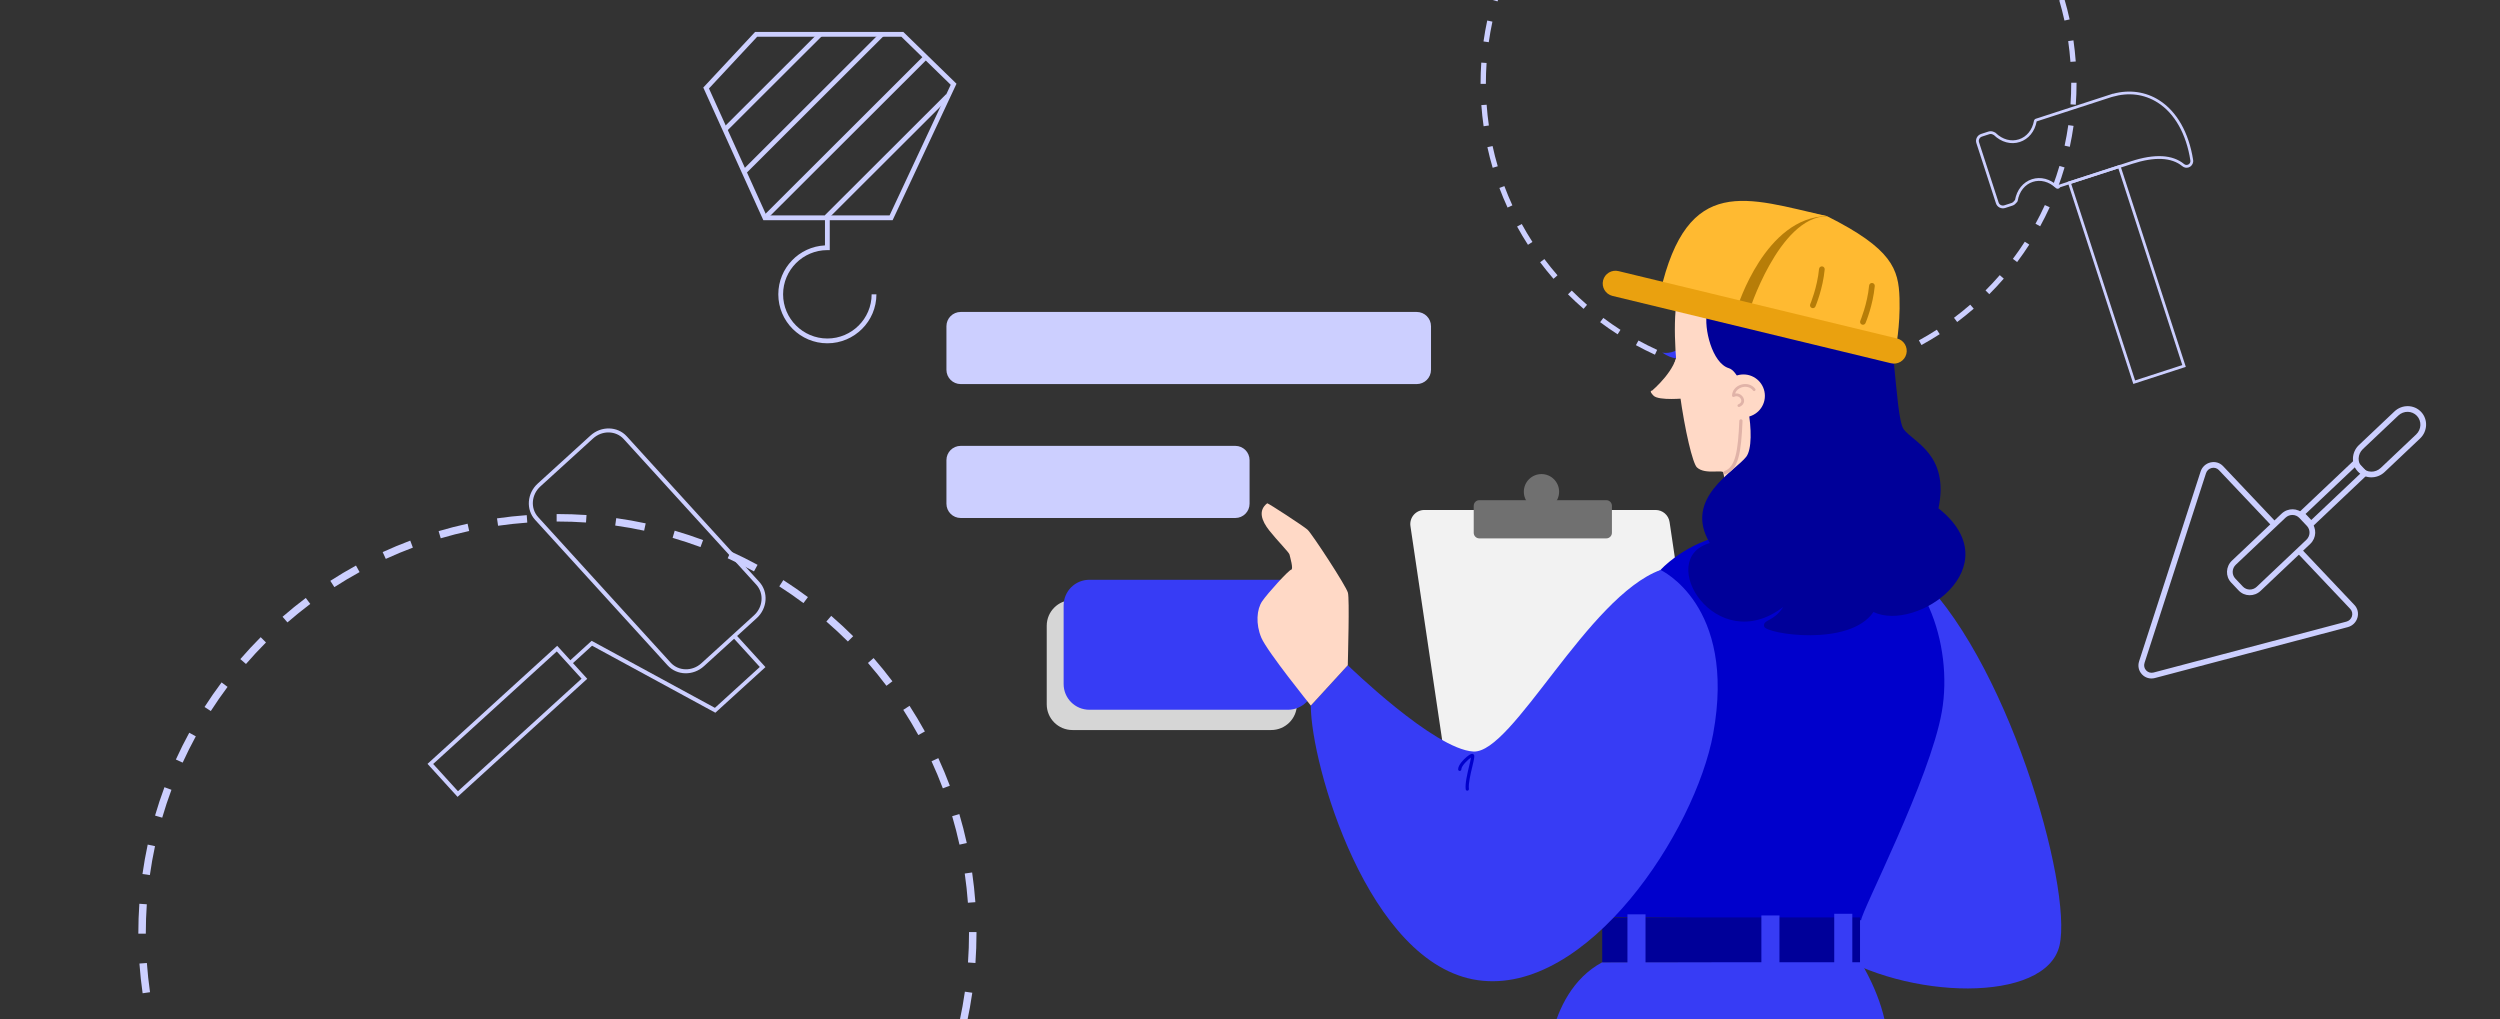 <?xml version="1.0" encoding="utf-8"?>
<!-- Generator: Adobe Illustrator 25.2.1, SVG Export Plug-In . SVG Version: 6.00 Build 0)  -->
<svg version="1.1" id="Layer_1" xmlns="http://www.w3.org/2000/svg" xmlns:xlink="http://www.w3.org/1999/xlink" x="0px" y="0px"
	 viewBox="0 0 954 389" enable-background="new 0 0 954 389" xml:space="preserve">
<rect x="0" y="0" width="954" height="389" fill="#333333" stroke="none"/>
<g>
	<g>
		<g>
			<g>
				<g>
					<g>
						<path fill="#CCCFFF" d="M678.767,145.57h-0.071c-2.675,0-5.379-0.094-8.036-0.28l0.141-2.023
							c2.611,0.182,5.267,0.275,7.895,0.275h0.071V145.57z M686.878,145.28l-0.144-2.023c2.643-0.188,5.309-0.473,7.924-0.847
							l0.287,2.008C692.283,144.799,689.568,145.089,686.878,145.28z M662.591,144.438c-2.668-0.378-5.356-0.858-7.988-1.426
							l0.427-1.983c2.585,0.558,5.225,1.029,7.846,1.4L662.591,144.438z M702.932,142.982L702.501,141
							c2.587-0.562,5.185-1.224,7.723-1.97l0.571,1.946C708.211,141.735,705.566,142.41,702.932,142.982z M646.736,141.017
							c-2.585-0.756-5.177-1.616-7.703-2.556l0.707-1.901c2.48,0.923,5.025,1.768,7.564,2.51L646.736,141.017z M718.495,138.411
							l-0.71-1.9c2.475-0.925,4.948-1.952,7.352-3.052l0.845,1.844C723.534,136.423,721.015,137.469,718.495,138.411z
							 M631.525,135.355c-2.452-1.119-4.896-2.343-7.263-3.636l0.972-1.78c2.325,1.27,4.725,2.471,7.133,3.571L631.525,135.355z
							 M733.228,131.665l-0.974-1.779c2.317-1.269,4.621-2.639,6.846-4.073l1.099,1.705
							C737.933,128.978,735.588,130.374,733.228,131.665z M617.279,127.574c-2.266-1.457-4.51-3.015-6.669-4.632l1.216-1.623
							c2.12,1.587,4.324,3.118,6.55,4.549L617.279,127.574z M746.858,122.885l-1.217-1.622c2.117-1.588,4.203-3.272,6.202-5.005
							l1.329,1.532C751.138,119.554,749.013,121.269,746.858,122.885z M604.289,117.849c-2.037-1.764-4.036-3.623-5.943-5.528
							l1.433-1.435c1.873,1.87,3.837,3.697,5.837,5.43L604.289,117.849z M759.109,112.258l-1.434-1.434
							c1.872-1.872,3.7-3.835,5.433-5.834l1.532,1.329C762.876,108.354,761.015,110.352,759.109,112.258z M592.81,106.387
							c-1.767-2.035-3.483-4.158-5.1-6.311l1.622-1.218c1.588,2.115,3.273,4.2,5.009,6.199L592.81,106.387z M769.739,100.001
							l-1.623-1.217c1.589-2.12,3.121-4.323,4.553-6.547l1.705,1.098C772.916,95.599,771.357,97.842,769.739,100.001z
							 M583.073,93.42c-1.46-2.264-2.857-4.608-4.151-6.968l1.778-0.975c1.271,2.318,2.643,4.62,4.077,6.843L583.073,93.42z
							 M778.523,86.354l-1.779-0.974c1.272-2.324,2.475-4.724,3.575-7.131l1.845,0.843
							C781.043,81.544,779.818,83.987,778.523,86.354z M575.28,79.207c-1.122-2.446-2.169-4.965-3.113-7.485l1.899-0.711
							c0.927,2.475,1.955,4.948,3.057,7.351L575.28,79.207z M785.275,71.587l-1.9-0.708c0.925-2.481,1.771-5.026,2.514-7.563
							l1.946,0.57C787.079,66.47,786.218,69.061,785.275,71.587z M569.597,64.025c-0.761-2.585-1.437-5.23-2.01-7.863l1.982-0.431
							c0.563,2.585,1.227,5.183,1.974,7.721L569.597,64.025z M789.836,56.021l-1.982-0.429c0.559-2.582,1.032-5.221,1.405-7.844
							l2.008,0.286C790.886,50.705,790.405,53.392,789.836,56.021z M566.146,48.177c-0.383-2.662-0.674-5.376-0.867-8.067
							l2.023-0.145c0.19,2.643,0.476,5.309,0.852,7.924L566.146,48.177z M792.124,39.965l-2.023-0.142
							c0.185-2.634,0.279-5.314,0.279-7.965l-0.001-0.279l2.028-0.007l0.001,0.282C792.409,34.556,792.313,37.284,792.124,39.965z
							 M567.012,31.999h-2.028v-0.141c0-2.652,0.093-5.332,0.275-7.965l2.023,0.14c-0.179,2.587-0.27,5.22-0.27,7.825V31.999z
							 M790.081,23.611c-0.193-2.641-0.483-5.307-0.862-7.923l2.007-0.291c0.386,2.663,0.681,5.377,0.878,8.066L790.081,23.611z
							 M568.114,16.106l-2.008-0.284c0.377-2.669,0.855-5.357,1.421-7.989l1.983,0.426
							C568.953,10.845,568.484,13.485,568.114,16.106z M787.794,7.847c-0.566-2.586-1.234-5.183-1.984-7.719l1.945-0.575
							c0.764,2.582,1.443,5.226,2.02,7.86L787.794,7.847z M571.464,0.533l-1.947-0.568c0.755-2.588,1.613-5.18,2.551-7.705
							l1.901,0.706C573.048-4.554,572.205-2.008,571.464,0.533z M783.276-7.428c-0.93-2.475-1.962-4.947-3.066-7.347l1.843-0.848
							c1.124,2.444,2.175,4.961,3.123,7.481L783.276-7.428z M577.014-14.408l-1.846-0.841c1.118-2.452,2.339-4.897,3.631-7.266
							l1.781,0.971C579.312-19.217,578.112-16.816,577.014-14.408z M776.624-21.885c-1.272-2.314-2.647-4.615-4.085-6.839
							l1.703-1.102c1.465,2.264,2.864,4.607,4.16,6.963L776.624-21.885z M584.648-28.404l-1.707-1.096
							c1.456-2.267,3.013-4.512,4.628-6.671l1.624,1.214C587.607-32.836,586.078-30.631,584.648-28.404z M767.975-35.255
							c-1.592-2.114-3.279-4.197-5.017-6.192l1.53-1.332c1.768,2.031,3.487,4.153,5.107,6.305L767.975-35.255z M594.192-41.169
							l-1.534-1.327c1.762-2.037,3.62-4.038,5.524-5.947l1.436,1.432C597.748-45.135,595.922-43.17,594.192-41.169z M757.514-47.27
							c-1.875-1.868-3.841-3.692-5.844-5.423l1.326-1.535c2.039,1.762,4.041,3.619,5.95,5.52L757.514-47.27z M605.444-52.451
							l-1.331-1.53c2.033-1.768,4.156-3.485,6.308-5.104l1.219,1.621C609.525-55.874,607.441-54.188,605.444-52.451z
							 M745.455-57.688c-2.124-1.586-4.329-3.114-6.555-4.541l1.095-1.707c2.267,1.453,4.512,3.009,6.674,4.623L745.455-57.688z
							 M618.174-62.023l-1.101-1.704c2.263-1.462,4.607-2.86,6.965-4.155l0.976,1.778C622.699-64.832,620.397-63.459,618.174-62.023
							z M732.036-66.291c-2.328-1.268-4.73-2.466-7.138-3.562l0.84-1.846c2.452,1.116,4.898,2.336,7.268,3.627L732.036-66.291z
							 M632.128-69.686l-0.847-1.843c2.447-1.124,4.965-2.173,7.483-3.118l0.712,1.899C637.003-71.82,634.531-70.79,632.128-69.686z
							 M717.521-72.895c-2.482-0.92-5.028-1.761-7.568-2.5l0.567-1.947c2.586,0.752,5.179,1.609,7.706,2.546L717.521-72.895z
							 M647.034-75.276l-0.574-1.945c2.584-0.762,5.228-1.44,7.861-2.015l0.433,1.982C652.169-76.691,649.571-76.025,647.034-75.276
							z M702.226-77.345c-2.585-0.554-5.226-1.022-7.847-1.391l0.282-2.008c2.669,0.375,5.358,0.851,7.99,1.416L702.226-77.345z
							 M662.596-78.676l-0.29-2.007c2.662-0.384,5.376-0.678,8.067-0.872l0.146,2.023C667.876-79.342,665.211-79.053,662.596-78.676
							z M686.452-79.562c-2.565-0.176-5.174-0.265-7.756-0.265l-0.21,0l-0.005-2.028l0.212,0c2.63,0,5.286,0.091,7.897,0.27
							L686.452-79.562z"/>
					</g>
				</g>
			</g>
		</g>
	</g>
</g>
<g>
	<g>
		<g>
			<g>
				<g>
					<g>
						<path fill="#CCCFFF" d="M212.809,516h-0.1c-3.762,0-7.565-0.132-11.302-0.393l0.199-2.846
							c3.671,0.256,7.407,0.386,11.103,0.386h0.1V516z M224.216,515.592l-0.202-2.845c3.717-0.264,7.467-0.665,11.145-1.191
							l0.404,2.824C231.817,514.915,228,515.323,224.216,515.592z M190.06,514.408c-3.753-0.532-7.533-1.207-11.234-2.005
							l0.601-2.788c3.636,0.784,7.348,1.447,11.034,1.969L190.06,514.408z M246.794,512.36l-0.605-2.787
							c3.638-0.79,7.292-1.722,10.861-2.77l0.804,2.737C254.218,510.606,250.498,511.555,246.794,512.36z M167.762,509.596
							c-3.636-1.063-7.281-2.272-10.833-3.594l0.995-2.673c3.488,1.298,7.067,2.486,10.638,3.53L167.762,509.596z M268.68,505.931
							l-0.998-2.672c3.481-1.301,6.959-2.745,10.34-4.293l1.188,2.593C275.767,503.136,272.225,504.607,268.68,505.931z
							 M146.371,501.634c-3.449-1.574-6.885-3.295-10.215-5.113l1.367-2.503c3.27,1.786,6.645,3.476,10.032,5.022L146.371,501.634z
							 M289.401,496.445l-1.37-2.502c3.259-1.784,6.499-3.711,9.628-5.728l1.545,2.398
							C296.018,492.666,292.72,494.628,289.401,496.445z M126.335,490.691c-3.187-2.049-6.343-4.241-9.378-6.514l1.709-2.283
							c2.982,2.232,6.081,4.385,9.211,6.398L126.335,490.691z M308.569,484.097l-1.711-2.282c2.977-2.233,5.911-4.601,8.722-7.039
							l1.869,2.155C314.588,479.412,311.6,481.823,308.569,484.097z M108.067,477.014c-2.864-2.481-5.676-5.096-8.358-7.774
							l2.015-2.019c2.634,2.63,5.396,5.2,8.21,7.636L108.067,477.014z M325.799,469.151l-2.017-2.017
							c2.633-2.633,5.203-5.393,7.641-8.205l2.155,1.869C331.097,463.66,328.48,466.47,325.799,469.151z M91.924,460.895
							c-2.486-2.862-4.899-5.848-7.172-8.876l2.281-1.713c2.233,2.974,4.603,5.907,7.045,8.718L91.924,460.895z M340.748,451.913
							l-2.282-1.711c2.235-2.982,4.389-6.079,6.403-9.208l2.398,1.544C345.217,445.723,343.023,448.877,340.748,451.913z
							 M78.23,442.659c-2.053-3.183-4.018-6.48-5.838-9.799l2.501-1.371c1.788,3.26,3.717,6.498,5.734,9.624L78.23,442.659z
							 M353.102,432.721l-2.502-1.369c1.789-3.269,3.48-6.643,5.028-10.029l2.594,1.186
							C356.646,425.957,354.923,429.393,353.102,432.721z M67.27,422.671c-1.578-3.441-3.051-6.982-4.378-10.526l2.671-1
							c1.303,3.481,2.75,6.959,4.299,10.338L67.27,422.671z M362.598,411.954l-2.672-0.996c1.301-3.489,2.49-7.068,3.536-10.636
							l2.737,0.802C365.134,404.757,363.923,408.401,362.598,411.954z M59.278,401.318c-1.07-3.635-2.021-7.355-2.827-11.057
							l2.787-0.607c0.792,3.636,1.726,7.289,2.777,10.859L59.278,401.318z M369.011,390.062l-2.787-0.603
							c0.786-3.631,1.451-7.342,1.976-11.032l2.824,0.402C370.489,382.586,369.812,386.365,369.011,390.062z M54.424,379.03
							c-0.538-3.744-0.948-7.561-1.22-11.345l2.845-0.204c0.267,3.717,0.67,7.466,1.198,11.144L54.424,379.03z M372.23,367.482
							l-2.845-0.2c0.26-3.705,0.393-7.473,0.393-11.202l-0.001-0.392l2.852-0.01l0.001,0.397
							C372.63,359.875,372.495,363.711,372.23,367.482z M55.642,356.278h-2.853v-0.199c0-3.729,0.13-7.498,0.386-11.202l2.845,0.197
							c-0.252,3.638-0.379,7.341-0.379,11.005V356.278z M369.356,344.482c-0.271-3.714-0.679-7.463-1.212-11.142l2.823-0.41
							c0.543,3.745,0.958,7.562,1.234,11.344L369.356,344.482z M57.191,333.927l-2.825-0.399c0.53-3.753,1.202-7.534,1.998-11.236
							l2.789,0.6C58.372,326.528,57.712,330.241,57.191,333.927z M366.139,322.313c-0.797-3.637-1.735-7.289-2.79-10.855
							l2.735-0.809c1.074,3.631,2.03,7.35,2.841,11.054L366.139,322.313z M61.903,312.027l-2.738-0.799
							c1.062-3.64,2.268-7.285,3.588-10.835l2.674,0.994C64.13,304.873,62.945,308.452,61.903,312.027z M359.786,300.831
							c-1.308-3.481-2.759-6.957-4.312-10.332l2.591-1.193c1.581,3.437,3.059,6.977,4.391,10.521L359.786,300.831z M69.709,291.015
							l-2.596-1.183c1.572-3.449,3.29-6.887,5.107-10.218l2.504,1.366C72.94,284.251,71.252,287.628,69.709,291.015z
							 M350.431,280.499c-1.789-3.254-3.723-6.49-5.745-9.617l2.395-1.549c2.06,3.184,4.028,6.479,5.85,9.792L350.431,280.499z
							 M80.444,271.33l-2.4-1.541c2.047-3.188,4.237-6.345,6.508-9.382l2.284,1.708C84.606,265.098,82.455,268.199,80.444,271.33z
							 M338.268,261.695c-2.239-2.973-4.612-5.903-7.055-8.709l2.151-1.873c2.487,2.857,4.904,5.84,7.183,8.867L338.268,261.695z
							 M93.867,253.378l-2.157-1.866c2.478-2.865,5.091-5.678,7.769-8.363l2.02,2.014C98.868,247.8,96.3,250.564,93.867,253.378z
							 M323.556,244.798c-2.637-2.627-5.402-5.193-8.219-7.626l1.864-2.158c2.868,2.477,5.683,5.089,8.368,7.764L323.556,244.798z
							 M109.691,237.512l-1.872-2.152c2.859-2.487,5.844-4.901,8.871-7.177l1.714,2.279
							C115.431,232.698,112.5,235.069,109.691,237.512z M306.596,230.147c-2.987-2.23-6.088-4.379-9.219-6.386l1.539-2.401
							c3.188,2.044,6.346,4.232,9.386,6.502L306.596,230.147z M127.594,224.05l-1.548-2.396c3.183-2.056,6.479-4.022,9.796-5.844
							l1.373,2.5C133.957,220.1,130.72,222.031,127.594,224.05z M287.724,218.047c-3.274-1.783-6.652-3.468-10.039-5.01l1.181-2.596
							c3.449,1.569,6.888,3.285,10.222,5.101L287.724,218.047z M147.218,213.274l-1.191-2.592c3.442-1.581,6.982-3.056,10.524-4.384
							l1.002,2.671C154.075,210.273,150.598,211.721,147.218,213.274z M267.311,208.761c-3.49-1.294-7.071-2.477-10.643-3.516
							l0.797-2.739c3.637,1.058,7.283,2.263,10.837,3.58L267.311,208.761z M168.182,205.412l-0.807-2.736
							c3.634-1.072,7.353-2.026,11.055-2.835l0.609,2.787C175.403,203.422,171.75,204.359,168.182,205.412z M245.8,202.503
							c-3.636-0.779-7.349-1.438-11.036-1.956l0.397-2.825c3.754,0.528,7.535,1.197,11.237,1.991L245.8,202.503z M190.067,200.631
							l-0.408-2.823c3.744-0.54,7.561-0.953,11.345-1.227l0.206,2.845C197.493,199.694,193.744,200.1,190.067,200.631z
							 M223.617,199.384c-3.607-0.247-7.276-0.373-10.907-0.373l-0.295,0.001l-0.006-2.853l0.298,0
							c3.699,0,7.434,0.128,11.106,0.379L223.617,199.384z"/>
					</g>
				</g>
			</g>
		</g>
	</g>
</g>
<g>
	<g>
		<g>
			<g>
				<g>
					<path fill="#CCCFFF" d="M834.104,139.999l-20.035,6.512l-25.06-77.103l20.035-6.512L834.104,139.999z M814.752,145.169
						l18.01-5.853L808.36,64.238l-18.01,5.853L814.752,145.169z"/>
				</g>
			</g>
		</g>
		<g>
			<g>
				<g>
					<path fill="#CCCFFF" d="M835.146,63.891c-0.809,0.263-1.678,0.101-2.366-0.465c-4.12-3.389-10.565-3.691-19.157-0.898
						l-27.476,8.93c-0.137,0.248-0.374,0.44-0.63,0.519c-0.371,0.114-0.773,0.01-1.077-0.278c-2.525-2.394-5.788-3.253-8.729-2.297
						c-3,0.975-5.146,3.652-5.74,7.16c-0.061,0.361-0.263,0.651-0.554,0.81c-0.352,0.515-0.861,0.899-1.449,1.09l-2.784,0.905
						c-1.472,0.478-3.054-0.315-3.527-1.769l-7.471-22.986c-0.472-1.454,0.341-3.026,1.813-3.504l2.784-0.905
						c0.763-0.248,1.592-0.156,2.289,0.252c0.191,0.052,0.363,0.151,0.511,0.297c2.543,2.488,5.852,3.392,8.853,2.417
						c2.941-0.956,5.075-3.569,5.71-6.99c0.077-0.413,0.343-0.735,0.712-0.862l29.492-9.587l0.014,0.042
						c6.217-1.665,12.447-0.788,17.596,2.49c6.718,4.277,11.315,12.37,12.942,22.789c0.165,1.061-0.329,2.089-1.259,2.62
						C835.481,63.762,835.314,63.836,835.146,63.891z M785.237,70.628l0.343-0.106l27.713-9.007
						c8.96-2.912,15.744-2.546,20.163,1.089c0.576,0.474,1.232,0.385,1.658,0.142c0.432-0.247,0.852-0.778,0.734-1.531
						c-1.58-10.112-6.005-17.944-12.462-22.055c-5.098-3.245-11.054-4.015-17.225-2.227l-0.497,0.138l-28.471,9.254
						c-0.709,3.859-3.112,6.778-6.43,7.856c-3.384,1.1-7.096,0.102-9.927-2.669l-0.106-0.018l-0.145-0.089
						c-0.445-0.281-0.982-0.35-1.474-0.19l-2.784,0.905c-0.914,0.297-1.42,1.267-1.129,2.162l7.471,22.986
						c0.291,0.895,1.271,1.382,2.185,1.085l2.784-0.905c0.399-0.13,0.74-0.405,0.96-0.774l0.107-0.179l0.2-0.059
						c0.677-3.96,3.093-6.949,6.477-8.049c3.318-1.078,6.978-0.13,9.791,2.538L785.237,70.628z"/>
				</g>
			</g>
		</g>
	</g>
</g>
<g>
	<g>
		<g>
			<g>
				<path fill="#CCCFFF" d="M817.387,257.351c-1.273-1.345-1.686-3.217-1.105-5.009l23.465-72.396
					c0.566-1.747,1.969-3.046,3.754-3.476c1.784-0.429,3.59,0.097,4.83,1.408l20.263,21.417l-1.597,1.511l-20.263-21.417
					c-0.711-0.751-1.745-1.053-2.767-0.807c-1.022,0.246-1.826,0.991-2.151,1.991l-23.465,72.395
					c-0.332,1.027-0.096,2.099,0.633,2.87c0.729,0.771,1.787,1.066,2.83,0.791l73.584-19.421c1.017-0.269,1.804-1.03,2.106-2.037
					c0.303-1.007,0.059-2.057-0.652-2.808L876.47,210.82l1.597-1.511l20.383,21.545c1.241,1.312,1.666,3.144,1.139,4.902
					c-0.528,1.757-1.903,3.086-3.678,3.555l-73.584,19.421C820.506,259.212,818.66,258.696,817.387,257.351z"/>
			</g>
		</g>
		<g>
			<g>
				<g>
					<path fill="#CCCFFF" d="M854.281,225.343l-2.892-3.057c-2.215-2.341-2.07-6.088,0.323-8.352l18.959-17.937
						c2.393-2.264,6.142-2.202,8.357,0.14l2.892,3.057c2.215,2.341,2.07,6.088-0.323,8.352l-18.959,17.937
						C860.245,227.747,856.496,227.684,854.281,225.343z M877.431,197.647c-1.4-1.48-3.769-1.519-5.282-0.088l-18.959,17.937
						c-1.513,1.431-1.604,3.799-0.204,5.279l2.892,3.057c1.4,1.48,3.769,1.519,5.282,0.088l18.959-17.937
						c1.513-1.431,1.604-3.799,0.204-5.279L877.431,197.647z"/>
				</g>
			</g>
		</g>
		<g>
			<g>
				<g>
					<path fill="#CCCFFF" d="M881.865,201.5l-5.142-5.435l22.014-20.828l5.142,5.435L881.865,201.5z M879.798,196.116l2.185,2.31
						l18.82-17.805l-2.185-2.31L879.798,196.116z"/>
				</g>
			</g>
		</g>
		<g>
			<g>
				<g>
					<path fill="#CCCFFF" d="M899.791,179.968c-2.694-2.847-2.517-7.403,0.393-10.156L913.727,157
						c2.91-2.753,7.469-2.677,10.163,0.17c2.693,2.847,2.517,7.403-0.393,10.157l-13.542,12.812
						C907.044,182.891,902.485,182.815,899.791,179.968z M922.292,158.681c-1.878-1.985-5.057-2.038-7.087-0.118l-13.542,12.812
						c-2.03,1.92-2.152,5.097-0.274,7.083c1.879,1.986,5.058,2.039,7.087,0.119l13.542-12.812
						C924.047,163.844,924.17,160.666,922.292,158.681z"/>
				</g>
			</g>
		</g>
	</g>
</g>
<g>
	<g>
		<g>
			<g>
				<g>
					<path fill="#CCCFFF" d="M254.765,253.916l-50.577-55.553c-3.546-3.895-3.099-10.096,0.995-13.824l20.138-18.335
						c4.095-3.728,10.311-3.592,13.857,0.303l50.577,55.553c3.546,3.895,3.1,10.097-0.995,13.825l-20.138,18.335
						C264.528,257.947,258.311,257.811,254.765,253.916z M238.021,167.561c-2.993-3.287-8.24-3.402-11.696-0.255l-20.138,18.335
						c-3.456,3.147-3.833,8.382-0.84,11.669l50.577,55.553c2.993,3.288,8.24,3.403,11.697,0.256l20.138-18.335
						c3.456-3.147,3.833-8.381,0.839-11.669L238.021,167.561z"/>
				</g>
			</g>
		</g>
		<g>
			<g>
				<g>
					<path fill="#CCCFFF" d="M174.601,304.084l-11.466-12.595l49.49-45.057l11.466,12.595L174.601,304.084z M165.295,291.537
						l9.461,10.392l47.174-42.949l-9.461-10.392L165.295,291.537z"/>
				</g>
			</g>
		</g>
		<g>
			<g>
				<polygon fill="#CCCFFF" points="218.197,253.446 217.194,252.344 225.768,244.538 272.81,270.114 289.937,254.52 
					279.625,243.194 280.783,242.14 292.098,254.568 272.976,271.977 225.934,246.401 				"/>
			</g>
		</g>
	</g>
</g>
<g>
	<g>
		<g>
			<g>
				<g>
					<path fill="#CCCFFF" d="M340.63,84.019h-49.345l-22.911-50.611l19.764-21.211h56.574L365,31.956L340.63,84.019z
						 M292.466,82.194h47.001l23.327-49.836l-18.825-18.335h-55.034l-18.393,19.74L292.466,82.194z"/>
				</g>
			</g>
		</g>
		<g>
			<g>
				<path fill="#CCCFFF" d="M315.722,131c-10.323,0-18.72-8.384-18.72-18.689c0-10,7.906-18.19,17.806-18.668v-11.55l46.216-46.138
					l1.293,1.291l-45.68,45.603v12.598h-0.914c-9.314,0-16.892,7.565-16.892,16.864s7.578,16.864,16.892,16.864
					c9.314,0,16.893-7.565,16.893-16.864h1.828C334.444,122.616,326.045,131,315.722,131z"/>
			</g>
		</g>
		<g>
			<g>
				<polygon fill="#CCCFFF" points="277.258,50.103 275.965,48.812 312.374,12.465 313.667,13.755 				"/>
			</g>
		</g>
		<g>
			<g>
				<polygon fill="#CCCFFF" points="284.889,65.975 283.596,64.684 336.063,12.306 337.356,13.597 				"/>
			</g>
		</g>
		<g>
			<g>
				<polygon fill="#CCCFFF" points="292.521,83.752 291.229,82.461 352.598,21.195 353.891,22.485 				"/>
			</g>
		</g>
	</g>
</g>
<g>
	<g>
		<path fill="#CCCFFF" d="M540.63,146.562H366.6c-3.005,0-5.441-2.436-5.441-5.441v-16.639c0-3.005,2.436-5.441,5.441-5.441h174.03
			c3.005,0,5.442,2.436,5.442,5.441v16.639C546.072,144.126,543.635,146.562,540.63,146.562z"/>
		<path fill="#CCCFFF" d="M471.395,197.664H366.6c-3.005,0-5.441-2.436-5.441-5.441v-16.639c0-3.005,2.436-5.441,5.441-5.441
			h104.795c3.005,0,5.442,2.436,5.442,5.441v16.639C476.837,195.227,474.401,197.664,471.395,197.664z"/>
		<path fill="#D6D6D6" d="M485.092,278.581h-75.854c-5.416,0-9.806-4.39-9.806-9.806V238.79c0-5.416,4.39-9.806,9.806-9.806h75.854
			c5.416,0,9.806,4.39,9.806,9.806v29.984C494.898,274.191,490.508,278.581,485.092,278.581z"/>
		<path fill="#373CF5" d="M491.543,270.841h-75.855c-5.416,0-9.806-4.39-9.806-9.806V231.05c0-5.416,4.39-9.806,9.806-9.806h75.855
			c5.416,0,9.806,4.39,9.806,9.806v29.985C501.349,266.45,496.958,270.841,491.543,270.841z"/>
	</g>
</g>
<path fill="#373CF5" d="M710,367c17.158,29.094,8,46,8,46H590c0,0-1.181-33.61,21.41-45.805"/>
<g>
	<g>
		<path fill="#F2F2F2" d="M647.765,313.172h-88.228c-2.669,0-4.935-1.955-5.327-4.595l-15.982-107.795
			c-0.482-3.253,2.038-6.175,5.327-6.175h88.229c2.669,0,4.935,1.955,5.327,4.595l15.982,107.795
			C653.574,310.25,651.054,313.172,647.765,313.172z"/>
		<path fill="#707070" d="M612.966,205.453h-48.451c-1.184,0-2.143-0.96-2.143-2.143v-10.3c0-1.184,0.96-2.143,2.143-2.143h48.451
			c1.184,0,2.143,0.96,2.143,2.143v10.3C615.109,204.493,614.149,205.453,612.966,205.453z"/>
		<circle fill="#707070" cx="588.226" cy="187.64" r="6.732"/>
	</g>
	<path fill="#373CF5" d="M729.885,217.497c35.927,32.078,61.162,121.041,56.03,143.282c-5.132,22.241-58.596,20.958-88.108,1.711
		C668.295,343.243,729.885,217.497,729.885,217.497z"/>
	<path fill="#0000CC" d="M655.891,204.666c-14.328,3.849-22.241,12.831-22.241,12.831s-47.903,40.632-35.714,62.445
		c12.19,21.813,15.398,69.93,15.398,69.93l96.876,1.283c0-3.208,26.304-53.891,30.795-79.554c4.491-25.663-6.843-58.81-31.65-64.37
		C684.548,201.672,655.891,204.666,655.891,204.666z"/>
	<rect x="611.41" y="350.087" fill="#000099" width="98.373" height="17.108"/>
	<path fill="#373CF5" d="M641.643,131.982c-1.524,2.646-6.416,3.047-7.378,2.486c3.93,2.967,7.218,2.245,7.218,2.245
		L641.643,131.982z"/>
	<path fill="#FFD9C6" d="M640.708,110.57c-5.133,17.964,3.635,64.798,6.843,67.792c3.208,2.994,10.385,0.508,10.111,2.179
		c1.437,8.086,4.217,21.773-1.771,24.125c14.97,13.687,49.828,10.051,53.464,2.566c-15.184-14.97-20.958-44.482-20.958-58.382
		C688.397,134.949,670.861,105.865,640.708,110.57z"/>
	<path fill="#000099" d="M692.033,92.392c-13.473,0.428-21.599-5.346-33.361-10.479c-11.762-5.132,10.689,6.379,10.261,14.719
		c-0.428,8.34-24.988,12.123-22.636,6.991c2.352-5.132,0-10.652,0-10.652c-3.422,5.346-14.785,16.744-6.444,22.09
		c8.34,5.346,11.548,4.277,11.548,4.277c-1.283,5.774,1.925,19.247,8.34,21.172c6.416,1.925,10.907,28.229,6.629,33.789
		s-24.165,15.825-13.9,32.934c-21.172,5.988,2.352,44.054,28.015,24.379c-3.635,5.774-7.913,4.705-7.271,7.485
		c0.641,2.78,32.506,7.913,41.701-5.56c16.467,7.913,52.822-17.322,24.807-39.563c4.277-20.53-9.623-25.235-13.259-30.154
		c-3.635-4.919-3.208-46.834-10.693-59.238C708.286,92.178,692.033,92.392,692.033,92.392z"/>
	<circle fill="#FFD9C6" cx="665.307" cy="151.062" r="8.174"/>
	<path fill="#E0B3A8" d="M663.56,155.316c-0.206,0-0.402-0.12-0.49-0.322c-0.117-0.27,0.007-0.584,0.278-0.7
		c0.7-0.303,1.095-0.743,1.142-1.273c0.048-0.542-0.286-1.149-0.83-1.509c-0.591-0.391-1.296-0.42-1.934-0.081
		c-0.169,0.09-0.373,0.082-0.535-0.02c-0.162-0.102-0.257-0.283-0.248-0.475c0.088-1.942,1.403-3.534,3.429-4.153
		c2.102-0.643,4.236-0.014,5.436,1.602c0.176,0.236,0.127,0.57-0.11,0.745c-0.236,0.175-0.57,0.126-0.745-0.11
		c-1.128-1.518-3.004-1.605-4.269-1.218c-1.038,0.317-2.154,1.093-2.54,2.371c0.724-0.124,1.466,0.028,2.104,0.449
		c0.875,0.579,1.386,1.557,1.304,2.491c-0.048,0.539-0.342,1.536-1.78,2.158C663.702,155.302,663.63,155.316,663.56,155.316z"/>
	<g>
		<g>
			<path fill="#E0B3A8" d="M658.244,180.955c-0.255,0-0.493-0.16-0.581-0.415c-0.111-0.321,0.06-0.671,0.381-0.782
				c4.187-1.444,5.198-7.589,5.681-19.173c0.014-0.339,0.293-0.601,0.64-0.589c0.339,0.014,0.603,0.301,0.589,0.64
				c-0.517,12.401-1.622,18.599-6.509,20.284C658.378,180.944,658.31,180.955,658.244,180.955z"/>
		</g>
	</g>
	<path fill="#373CF5" d="M633.651,217.497c-27.801,10.265-56.458,70.144-71.427,69.289s-47.903-32.934-47.903-32.934l-14.114,15.397
		c0,22.241,21.813,98.801,63.729,104.789c41.915,5.988,83.042-56.984,89.819-94.096
		C662.735,230.756,633.651,217.497,633.651,217.497z"/>
	<g>
		<g>
			<path fill="#0000CC" d="M559.923,301.729c-0.304,0-0.568-0.226-0.609-0.535c-0.284-2.178,0.606-5.915,1.321-8.919
				c0.267-1.12,0.583-2.446,0.691-3.192c-1.116,0.714-3.675,3.158-3.675,4.493c0,0.34-0.275,0.615-0.615,0.615
				c-0.34,0-0.615-0.275-0.615-0.615c0-1.643,2.091-3.796,3.326-4.808c1.502-1.232,2.025-1.127,2.222-1.088
				c0.164,0.033,0.38,0.185,0.471,0.325c0.315,0.492,0.167,1.303-0.608,4.555c-0.655,2.752-1.553,6.521-1.298,8.475
				c0.044,0.337-0.193,0.645-0.53,0.689C559.977,301.727,559.95,301.729,559.923,301.729z"/>
		</g>
	</g>
	<rect x="621.033" y="348.91" fill="#373CF5" width="6.897" height="20.209"/>
	<rect x="672.144" y="349.338" fill="#373CF5" width="6.897" height="20.209"/>
	<rect x="699.945" y="348.697" fill="#373CF5" width="6.897" height="20.209"/>
	<path fill="#FFD9C6" d="M514.32,253.852c0.053-3.422,0.695-25.074,0.053-27.641c-0.641-2.566-13.793-22.615-15.397-24.059
		c-1.604-1.443-14.916-10.105-15.397-10.105c-3.529,2.727-2.245,6.576,0.802,10.425c3.047,3.849,7.538,8.34,7.699,9.142
		c0.16,0.802,1.604,5.614,0.642,5.774c-0.962,0.16-8.982,8.982-11.067,12.029c-2.085,3.047-2.566,8.661-0.321,13.954
		c2.245,5.293,18.873,25.876,18.873,25.876L514.32,253.852z"/>
	<g>
		<path fill="#FFBA31" d="M697.18,82.481c24.868,12.441,27.331,20.241,27.673,31.298c0.341,11.057-1.538,19.479-1.538,19.479
			s-59.429-11.987-59.599-12.634c-0.17-0.648-1.168-8.14-0.962-11.31c0.206-3.17,20.861-27.079,20.861-27.079L697.18,82.481z"/>
		<path fill="#B77D08" d="M633.528,111.657c9.426-33.977,33.327-36.029,63.651-29.175c-18.481,0.283-30.001,37.094-30.001,37.094
			L633.528,111.657z"/>
		<path fill="#FFBA31" d="M633.528,111.657c10.393-45.585,33.327-36.029,63.651-29.175c-23.573,0.27-34.202,34.805-34.202,34.805
			L633.528,111.657z"/>
		<path fill="#EAA10F" d="M721.539,138.604l-106.274-25.698c-2.607-0.662-4.184-3.312-3.522-5.919v0
			c0.662-2.607,3.312-4.184,5.919-3.522l106.274,25.698c2.607,0.662,4.184,3.312,3.522,5.919l0,0
			C726.797,137.689,724.146,139.266,721.539,138.604z"/>
		<path fill="#B77D08" d="M691.712,117.589c-0.118-0.008-0.237-0.035-0.352-0.084c-0.55-0.233-0.808-0.868-0.575-1.419
			c0.027-0.064,2.701-6.447,3.362-13.461c0.056-0.595,0.593-1.027,1.179-0.976c0.595,0.056,1.032,0.584,0.976,1.179
			c-0.693,7.359-3.409,13.831-3.524,14.103C692.595,117.366,692.159,117.618,691.712,117.589z"/>
		<path fill="#B77D08" d="M710.823,123.925c-0.118-0.008-0.237-0.035-0.352-0.084c-0.55-0.233-0.808-0.868-0.575-1.419
			c0.027-0.064,2.701-6.447,3.362-13.461c0.056-0.595,0.593-1.026,1.179-0.976c0.595,0.056,1.032,0.584,0.976,1.179
			c-0.693,7.359-3.409,13.831-3.524,14.103C711.706,123.702,711.27,123.954,710.823,123.925z"/>
	</g>
</g>
<path fill="#FFD9C6" d="M630.424,149.067c0,0,9.576-8.067,9.576-15.067s3,18,3,18s-10,1-12-1S630.424,149.067,630.424,149.067z"/>
</svg>

